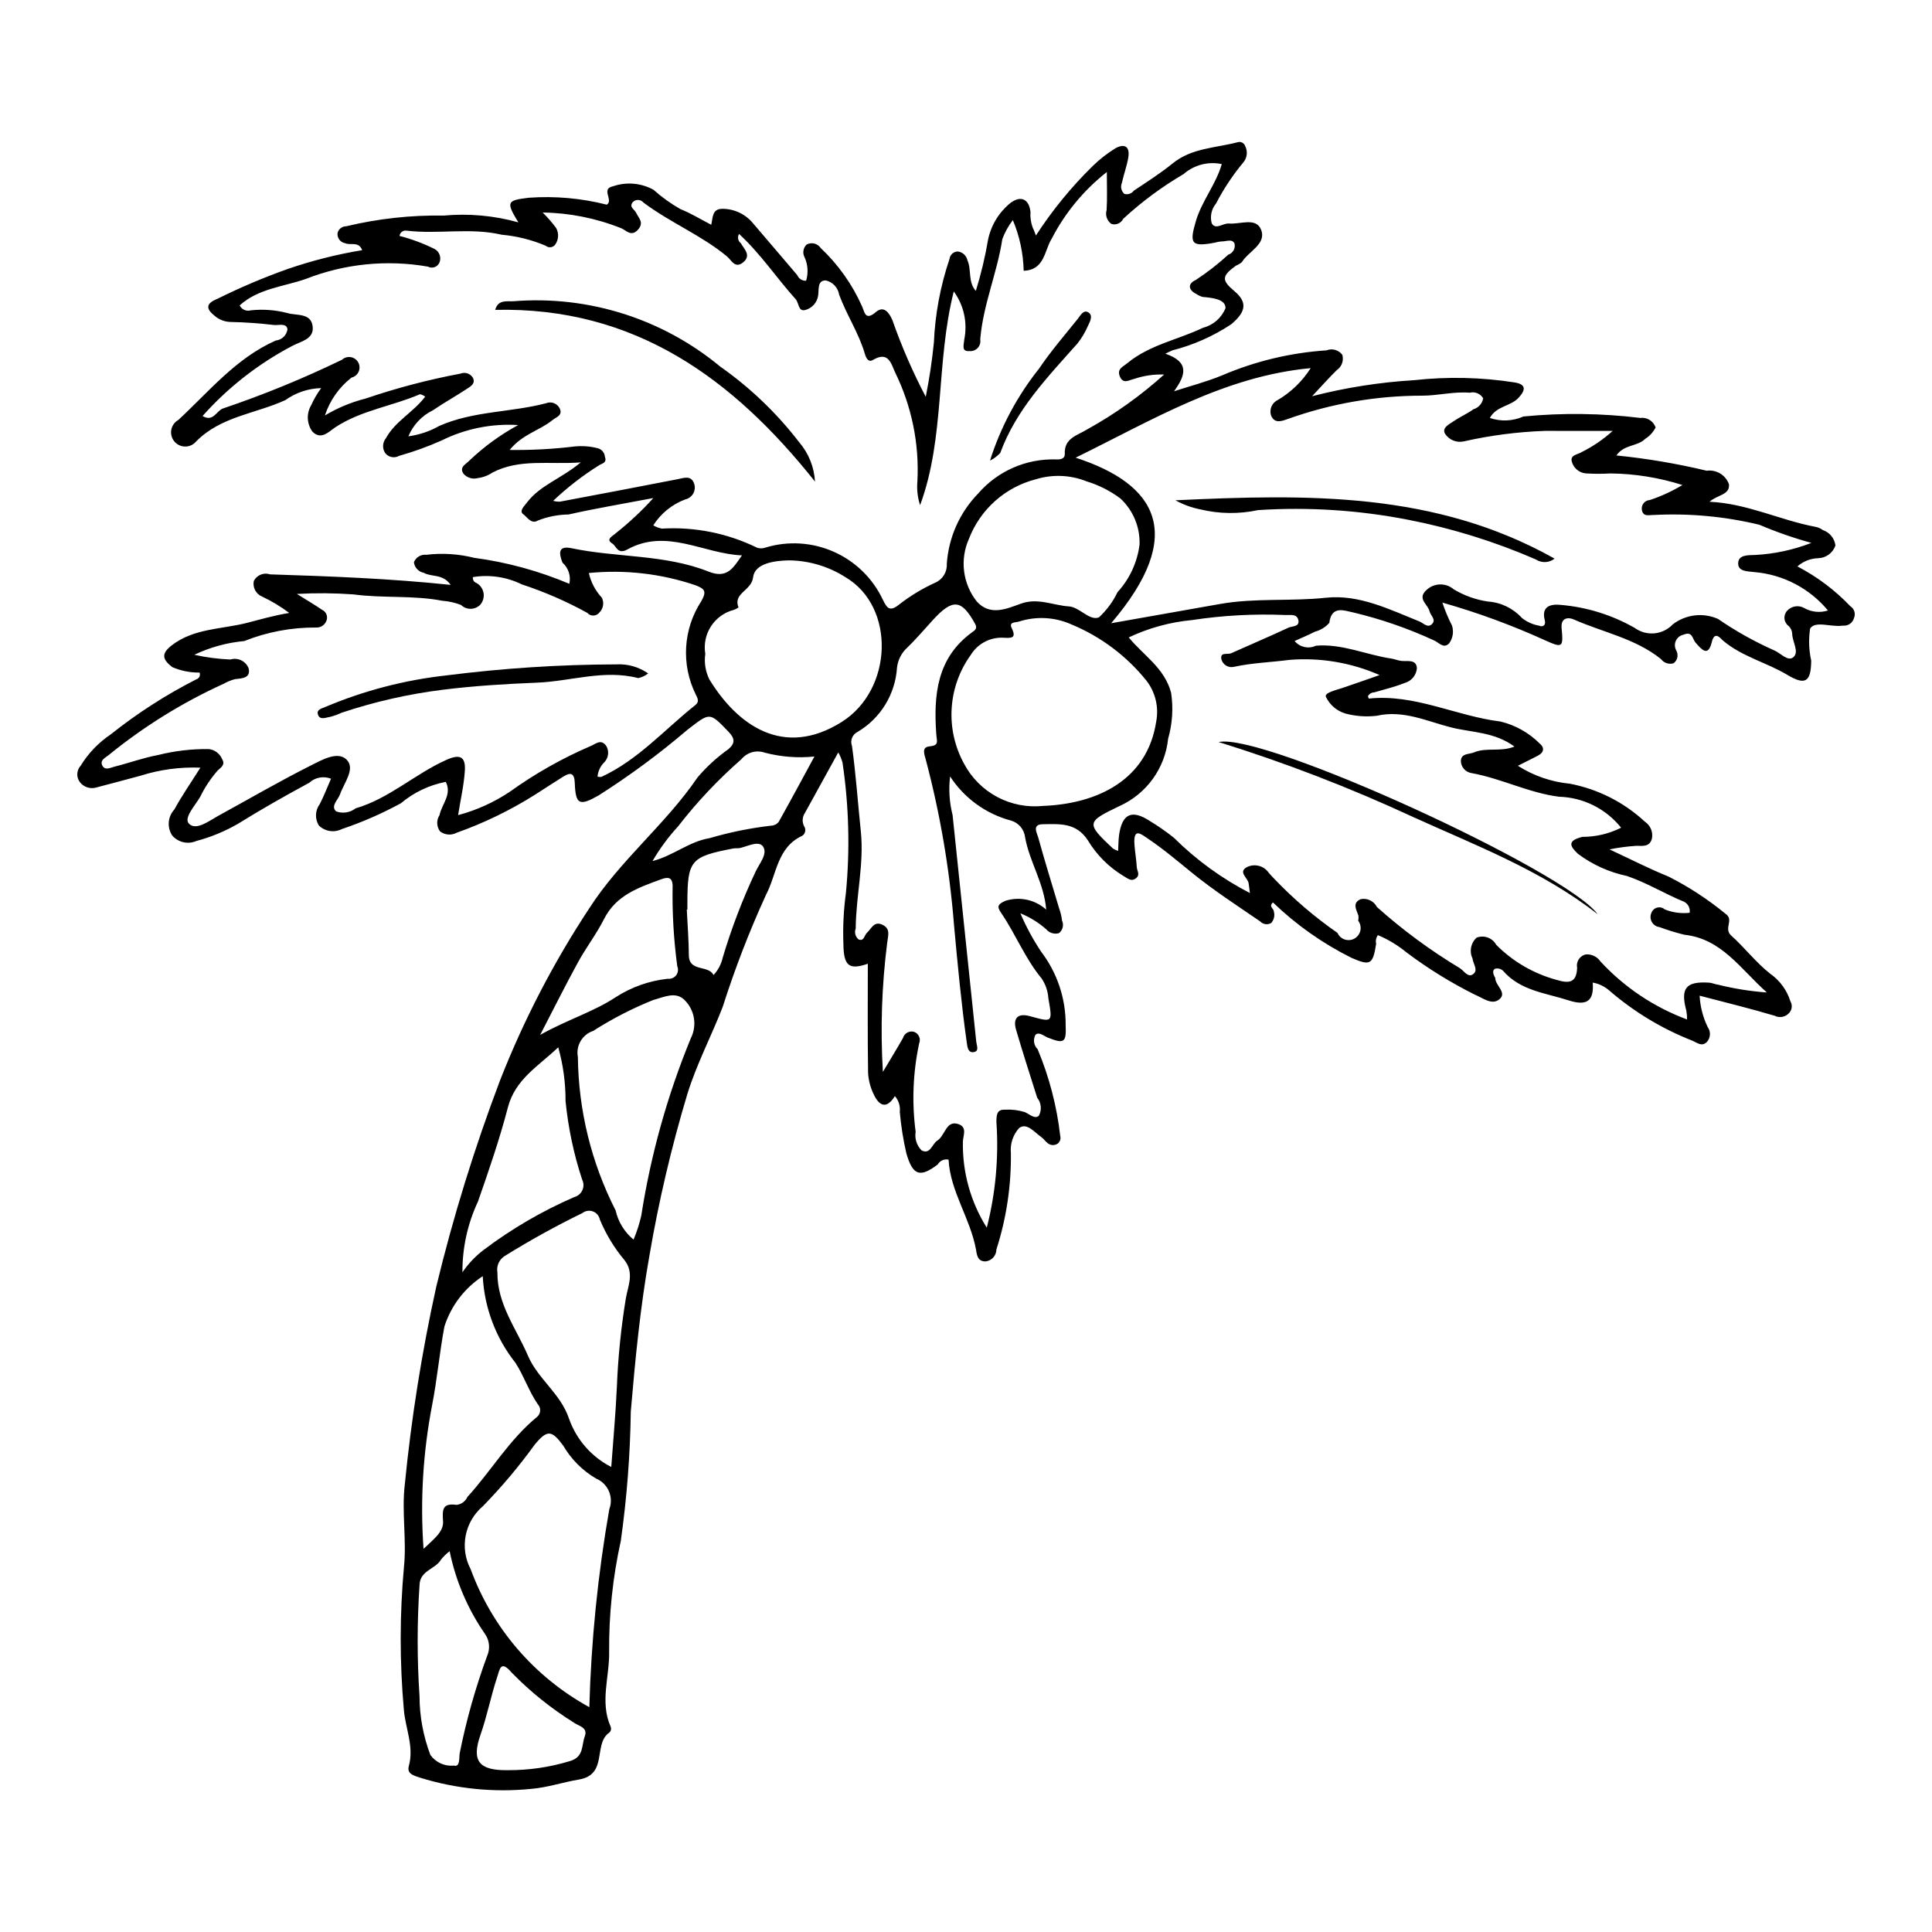 <?xml version="1.0" encoding="UTF-8"?>
<!-- Uploaded to: SVG Repo, www.svgrepo.com, Generator: SVG Repo Mixer Tools -->
<svg fill="#000000" width="800px" height="800px" version="1.1" viewBox="144 144 512 512" xmlns="http://www.w3.org/2000/svg">
 <g>
  <path d="m381.16 434.47c-2.301 3.668-4.234 2.492-5.621-0.465v-0.004c-0.887-1.801-1.395-3.766-1.488-5.773-0.148-9.656-0.07-19.32-0.07-28.824-4.883 1.672-6.41 0.719-6.473-5.262v0.004c-0.164-4.488 0.055-8.977 0.66-13.426 1.113-11.531 0.812-23.152-0.891-34.613-0.262-0.945-0.637-1.859-1.125-2.715-3.098 5.617-5.977 10.824-8.836 16.039-0.711 1.047-0.797 2.398-0.219 3.527 0.273 0.398 0.379 0.891 0.285 1.363-0.09 0.477-0.367 0.895-0.77 1.164-6.727 3.078-6.769 10.312-9.633 15.688h0.004c-4.418 9.656-8.246 19.57-11.469 29.688-3 7.754-6.914 15.121-9.375 23.121-4.215 14.039-7.566 28.32-10.035 42.77-2.422 13.621-3.762 27.465-4.938 41.301-0.16 11.469-1.043 22.918-2.644 34.277-2.141 9.68-3.18 19.57-3.094 29.484 0.109 6.547-2.465 13.195 0.352 19.656 0.355 0.707 0.07 1.566-0.637 1.918-3.824 3.231-0.133 10.938-7.734 12.207-4.215 0.703-8.367 2.129-12.676 2.477-9.871 0.988-19.84-0.012-29.316-2.941-1.867-0.605-3.637-1.059-3.07-3.125 1.434-5.223-0.949-10.023-1.328-15.027v0.004c-1.117-12.523-1.105-25.117 0.027-37.637 0.758-7.316-0.633-14.656 0.227-21.914v-0.004c1.738-17.648 4.527-35.176 8.352-52.492 4.492-18.562 10.141-36.824 16.914-54.68 6.262-15.965 14.18-31.23 23.621-45.543 8.234-12.812 20.219-22.23 28.699-34.695 2.406-2.832 5.16-5.352 8.195-7.496 1.855-1.605 1.676-2.879 0-4.617-5.113-5.305-4.863-5.125-10.922-0.473v0.004c-7.426 6.332-15.285 12.141-23.523 17.375-5.047 2.859-6.07 2.434-6.285-3.269-0.102-2.746-1.098-2.953-3.09-1.711-2.496 1.555-4.945 3.18-7.422 4.754h-0.004c-6.531 4.125-13.5 7.512-20.781 10.094-1.406 0.754-3.117 0.621-4.391-0.336-0.965-1.266-1.027-2.996-0.156-4.324 0.586-2.934 3.356-5.457 1.66-8.82-4.387 0.844-8.484 2.793-11.902 5.672-5.012 2.731-10.25 5.019-15.656 6.84-2.027 1.023-4.481 0.637-6.094-0.961-1.086-1.773-0.977-4.027 0.266-5.691 1.109-2.164 1.984-4.449 2.969-6.691v-0.004c-1.973-0.777-4.219-0.359-5.781 1.082-6.367 3.438-12.668 7.012-18.816 10.828-3.473 2.019-7.203 3.562-11.086 4.594-2.227 0.973-4.828 0.379-6.414-1.465-1.406-2.156-1.168-4.992 0.578-6.883 1.973-3.621 4.344-7.027 6.902-11.082-5.391-0.215-10.777 0.512-15.918 2.148-3.832 1.055-7.68 2.043-11.523 3.066-1.676 0.559-3.523-0.035-4.562-1.465-0.918-1.312-0.801-3.09 0.277-4.273 2.035-3.312 4.758-6.144 7.984-8.309 7.027-5.598 14.602-10.473 22.605-14.547 0.375-0.102 0.691-0.355 0.867-0.703 0.176-0.344 0.195-0.75 0.059-1.113-2.492 0.023-4.961-0.469-7.25-1.453-2.492-1.949-3.098-3.477-0.145-5.758 5.887-4.543 13.168-4.246 19.824-5.934 3.555-0.898 7.086-1.973 11.332-2.664l0.004 0.004c-2.238-1.68-4.641-3.129-7.168-4.324-1.652-0.668-2.594-2.422-2.227-4.164 0.816-1.566 2.652-2.305 4.324-1.738 15.742 0.512 31.484 1.07 47.84 2.789-2.078-3.019-5.074-2.012-7.137-3.207-1.387-0.266-2.438-1.398-2.598-2.801 0.527-1.32 1.871-2.129 3.285-1.969 4.238-0.508 8.531-0.238 12.672 0.801 8.68 1.16 17.16 3.481 25.227 6.891 0.465-2.059-0.23-4.207-1.812-5.606-1.09-2.723-1.008-4.543 2.387-3.828 12.047 2.531 24.742 1.59 36.324 6.199 4.988 1.984 6.527-1.012 8.852-4.301-10.199-0.41-19.969-7.328-30.406-1.551-2.551 1.414-2.891-0.945-3.973-1.602-1.879-1.141 0.207-1.996 0.91-2.695 3.586-2.832 6.922-5.957 9.984-9.344-8.238 1.566-15.402 2.758-22.477 4.359v-0.004c-2.781 0.039-5.535 0.582-8.129 1.598-1.734 1.086-2.84-0.938-3.871-1.668-1.176-0.836 0.289-2.184 1.008-3.129 3.473-4.578 9.086-6.297 14.219-10.602-8.48 0.625-16.18-1.074-23.418 2.707-1.16 0.781-2.488 1.277-3.879 1.449-1.371 0.371-2.84-0.078-3.769-1.156-1.199-1.801 0.637-2.496 1.469-3.398 3.902-3.727 8.277-6.922 13.02-9.5-7.004-0.441-14 0.965-20.289 4.086-3.66 1.629-7.434 2.996-11.293 4.082-1.27 0.711-2.875 0.352-3.719-0.832-0.738-1.203-0.641-2.738 0.246-3.836 2.465-4.527 7.285-6.875 10.414-11.027h-0.004c-0.402-0.32-0.875-0.543-1.379-0.645-7.348 3.172-15.508 4.238-22.359 8.719-1.816 1.188-3.793 3.535-6.141 1.199v-0.004c-1.496-2.055-1.629-4.801-0.336-6.992 0.719-1.602 1.609-3.125 2.652-4.539-3.398 0.082-6.695 1.184-9.461 3.16-7.879 3.633-17.102 4.312-23.66 10.965-0.715 0.859-1.773 1.359-2.894 1.359-1.117 0-2.18-0.496-2.894-1.359-0.715-0.859-1.012-1.996-0.805-3.098 0.207-1.098 0.895-2.051 1.871-2.594 8.156-7.562 15.297-16.391 25.82-21.051h0.004c1.594-0.16 2.871-1.387 3.098-2.973-0.258-1.766-2.34-1-3.566-1.141-3.789-0.434-7.609-0.73-11.426-0.797-1.551-0.016-3.047-0.57-4.234-1.566-2.266-1.781-2.641-3.25 0.574-4.535h0.004c6.055-3.012 12.285-5.66 18.66-7.926 6.441-2.223 13.059-3.894 19.781-5.004-0.945-2.426-3.066-1.199-4.477-1.832h0.004c-1.289-0.203-2.191-1.375-2.062-2.672 0.246-1.074 1.207-1.836 2.309-1.828 8.465-2.027 17.148-2.977 25.848-2.836 6.644-0.605 13.344 0.004 19.77 1.801-3.406-5.543-2.949-5.816 2.781-6.527 6.938-0.496 13.91 0.125 20.652 1.84 1.852-1.168-1.656-4.184 1.625-4.867 3.555-1.23 7.465-0.898 10.762 0.922 2.188 1.961 4.582 3.68 7.141 5.129 2.711 1.066 5.227 2.629 8.152 4.144 0.441-1.785 0.172-4.238 2.926-4.227l-0.004-0.004c3.152-0.012 6.144 1.395 8.145 3.828 3.949 4.559 7.812 9.191 11.746 13.766 0.383 0.938 1.32 1.523 2.332 1.461 0.617-2.035 0.48-4.227-0.383-6.168-0.633-1.129-0.414-2.543 0.531-3.426 1.297-0.691 2.902-0.285 3.719 0.934 4.641 4.375 8.367 9.629 10.957 15.457 0.68 1.48 0.82 3.941 3.664 1.508 2.039-1.746 3.453-0.008 4.398 2.188h-0.004c2.438 6.961 5.387 13.73 8.816 20.258 0.965-4.75 1.684-9.547 2.16-14.371 0.328-7.543 1.727-15.008 4.148-22.16 0.133-1.137 1.105-1.984 2.25-1.961 1.25 0.176 2.254 1.121 2.504 2.359 1.129 2.555 0.07 5.672 2.211 8.082h0.004c1.379-4.449 2.465-8.984 3.242-13.578 0.793-3.812 2.875-7.238 5.891-9.699 2.746-2.09 4.949-1.129 5.352 2.328-0.105 1.395 0.086 2.793 0.562 4.106 0.332 0.703 0.621 1.426 0.875 2.164 4.336-6.695 9.406-12.891 15.109-18.473 1.785-1.734 3.75-3.269 5.867-4.586 2.394-1.406 4.016-0.625 3.504 2.406-0.383 2.266-1.203 4.449-1.695 6.699-0.441 1.02-0.172 2.203 0.664 2.93 0.93 0.254 1.918-0.086 2.496-0.859 3.461-2.328 7.016-4.559 10.238-7.188 5.117-4.176 11.5-4.113 17.398-5.684v0.004c0.809-0.191 1.625 0.27 1.879 1.059 0.73 1.422 0.523 3.144-0.523 4.352-2.785 3.348-5.199 6.988-7.199 10.855-1.211 1.449-1.645 3.398-1.156 5.223 1.027 1.91 3.019-0.066 4.566 0.078 2.961 0.277 7.223-1.742 8.535 1.672 1.457 3.797-3.336 5.668-5.102 8.566-0.477 0.395-1.016 0.711-1.594 0.941-3.766 2.758-3.824 3.844-0.402 6.727 3.469 2.922 3.191 5.422-0.836 8.805-4.766 3.156-10.027 5.492-15.57 6.902-0.406 0.156-0.789 0.367-1.879 0.883 6.438 2.223 5.434 5.641 2.301 9.961 4.219-1.371 8.543-2.488 12.637-4.172l-0.004 0.004c8.816-3.785 18.211-6.043 27.785-6.676 1.504-0.598 3.223-0.105 4.188 1.195 0.434 1.543-0.176 3.188-1.508 4.074-1.961 1.926-3.785 3.984-6.508 6.883l-0.004 0.004c8.855-2.277 17.906-3.703 27.035-4.25 8.891-0.984 17.875-0.781 26.715 0.609 2.871 0.492 2.977 1.883 0.98 4.047-2.133 2.316-5.871 2.141-7.613 5.352l-0.004 0.004c2.91 0.996 6.09 0.855 8.898-0.391 10.312-0.996 20.699-0.867 30.98 0.383 1.773-0.227 3.461 0.824 4.047 2.512-0.621 1.242-1.57 2.289-2.746 3.023-2.051 2.074-5.66 1.465-7.637 4.406l0.004 0.004c8.055 0.805 16.047 2.16 23.922 4.047 2.562-0.352 5.019 1.137 5.891 3.57 0.332 2.891-3.191 2.82-5.125 4.652 9.961 0.473 18.609 4.844 27.914 6.621h-0.004c0.754 0.117 1.465 0.414 2.078 0.871 1.809 0.605 3.113 2.191 3.359 4.082-0.66 1.988-2.504 3.348-4.602 3.387-2.023 0.066-3.961 0.836-5.477 2.176 5.227 2.727 9.969 6.293 14.039 10.559 1.051 0.664 1.453 2 0.949 3.137-0.332 1.234-1.48 2.066-2.754 2-0.156-0.004-0.312 0.004-0.469 0.02-2.91 0.375-7.066-1.379-8.402 0.758h0.004c-0.43 2.82-0.332 5.695 0.289 8.48-0.055 5.606-1.508 6.68-6.328 3.789-5.57-3.34-12.102-4.84-17.148-9.172-0.43-0.371-2.121-2.68-2.863 0.453-1 4.215-2.812 1.832-4.297 0.184-0.902-1-0.766-3.148-3.266-2.098h-0.004c-0.879 0.195-1.609 0.797-1.977 1.621-0.363 0.82-0.312 1.766 0.129 2.551 0.637 1.145 0.336 2.582-0.703 3.375-1.234 0.383-2.578-0.059-3.344-1.098-6.809-5.488-15.387-7.074-23.117-10.508-1.508-0.668-3.481-0.434-3.231 2.269 0.473 5.117 0.328 5.391-4.363 3.269-8.812-4.016-17.918-7.359-27.234-10.004 0.695 2.094 1.551 4.133 2.555 6.098 0.523 1.621 0.223 3.398-0.809 4.758-1.48 1.457-2.711-0.332-4.035-0.867-6.848-3.16-13.992-5.629-21.328-7.375-2.137-0.398-5.75-2.062-6.348 2.762-0.996 1.129-2.305 1.938-3.762 2.32-1.773 0.895-3.609 1.66-5.43 2.488v0.004c1.379 1.652 3.703 2.16 5.644 1.238 6.992-0.578 13.301 2.414 19.977 3.406 0.902 0.133 1.77 0.531 2.676 0.625 1.625 0.172 3.914-0.488 4.109 1.871h0.004c-0.125 1.895-1.445 3.5-3.281 3.988-2.586 1.031-5.32 1.68-8 2.469-0.699 0.012-1.344 0.395-1.691 1.004 0.055 0.223 0.129 0.438 0.223 0.648 12.188-1.289 23.133 4.641 34.863 6.078 3.938 0.938 7.535 2.949 10.398 5.809 1.395 1.125 1.16 2.43-0.527 3.285-1.648 0.836-3.301 1.672-5.219 2.641v0.004c4.152 2.648 8.875 4.277 13.781 4.746 7.434 1.426 14.32 4.914 19.867 10.062 1.48 0.98 2.219 2.758 1.863 4.496-0.609 2.203-2.324 1.922-4.137 1.898v0.004c-2.387 0.152-4.758 0.469-7.102 0.945 5.82 2.703 10.648 5.195 15.664 7.207v0.004c5.383 2.727 10.445 6.039 15.105 9.871 2.328 1.582-0.613 3.867 1.477 5.742 3.566 3.203 6.512 7.094 10.316 10.105 2.551 1.773 4.438 4.344 5.367 7.305 0.633 1.055 0.445 2.41-0.453 3.25-0.969 0.977-2.453 1.223-3.684 0.613-6.449-1.926-13-3.512-19.902-5.324h-0.004c0.148 2.894 0.879 5.731 2.152 8.336 0.852 1.199 0.758 2.828-0.227 3.918-1.355 1.348-2.574 0.207-3.801-0.312-8.078-3.16-15.562-7.68-22.121-13.359-1.234-1.066-2.734-1.777-4.34-2.059 0.43 5.156-1.859 6.18-6.391 4.711-6.106-1.98-12.785-2.527-17.387-7.859-0.555-0.508-1.328-0.707-2.059-0.535-0.781 0.355-0.578 1.309-0.207 2.055 0.098 0.121 0.176 0.258 0.223 0.406-0.008 2.016 3.231 3.887 1.082 5.656-1.98 1.629-4.324-0.336-6.453-1.215v0.004c-6.367-3.176-12.434-6.922-18.121-11.195-2.301-1.898-4.867-3.449-7.613-4.606-0.488 0.664-0.656 1.512-0.465 2.312-0.871 5.559-1.574 5.871-6.578 3.691v-0.004c-7.629-3.805-14.629-8.746-20.77-14.66-1.227 1.098 0.273 1.641 0.238 2.43l0.004-0.004c0.293 1.062 0.031 2.199-0.699 3.019-0.965 0.566-2.191 0.383-2.953-0.438-6.086-4.168-12.301-8.203-18.016-12.84-3.852-3.125-7.625-6.344-11.75-9.102-1.809-1.211-3.859-3.023-3.523 1.672 0.141 1.953 0.504 3.918 0.609 5.887 0.055 1.016 0.969 2.019-0.172 2.938-1.32 1.066-2.301 0-3.352-0.578v0.004c-3.883-2.34-7.133-5.598-9.461-9.484-3.098-4.719-7.469-4.281-11.906-4.231-2.945 0.035-1.555 2.297-1.254 3.398 1.75 6.375 3.727 12.684 5.609 19.023l0.004-0.004c0.363 1.008 0.605 2.055 0.727 3.117 0.535 1.172 0.191 2.551-0.828 3.336-1.234 0.352-2.559-0.059-3.379-1.047-2.023-1.777-4.332-3.199-6.828-4.207 1.523 3.566 3.375 6.984 5.531 10.211 4.238 5.57 6.512 12.387 6.465 19.387 0.203 4.644-0.387 5.051-4.703 3.344-1.098-0.434-2.394-1.664-3.312-0.73-0.668 1.262-0.426 2.809 0.594 3.809 3.066 7.332 5.082 15.062 5.981 22.957 0.219 0.762-0.055 1.578-0.688 2.059-0.801 0.543-1.871 0.496-2.621-0.121-0.617-0.461-1.059-1.168-1.688-1.609-1.832-1.285-3.879-3.957-5.902-2.402-1.629 1.809-2.418 4.219-2.176 6.641 0.105 8.664-1.188 17.289-3.84 25.535-0.016 1.617-1.23 2.969-2.836 3.156-2.277 0.055-2.34-1.906-2.594-3.269-1.539-8.223-6.785-15.273-7.25-23.699-1.129-0.242-2.285 0.273-2.859 1.273-4.676 3.559-6.629 3-8.332-2.981v0.004c-0.828-3.606-1.406-7.262-1.73-10.945 0.172-1.52-0.297-3.039-1.297-4.191zm71.34-191.21c-2.656-0.105-5.309 0.277-7.832 1.125-1.371 0.281-3.023 1.574-3.914-0.668-0.785-1.977 0.824-2.5 2.055-3.516 5.898-4.859 13.398-6.16 20.031-9.355h0.004c2.688-0.684 4.891-2.613 5.926-5.188 0.051-2.398-3.531-2.746-6.039-2.965h0.004c-0.598-0.16-1.164-0.422-1.676-0.773-2.234-1.102-2.293-2.758-0.23-3.684h0.004c3.066-2.008 5.969-4.262 8.668-6.742 1.25-0.402 1.973-1.707 1.652-2.981-0.672-1.332-2.238-0.477-3.406-0.535h0.004c-0.617 0.043-1.227 0.152-1.816 0.332-6.188 1.156-6.809 0.344-5.012-5.727 1.586-5.359 5.332-9.73 6.859-15.105v0.004c-3.602-0.758-7.348 0.227-10.117 2.648-5.75 3.371-11.121 7.352-16.016 11.871-0.566 1.16-1.895 1.73-3.121 1.34-1.164-0.828-1.672-2.301-1.266-3.672 0.195-3.133 0.059-6.289 0.059-10.082-6.086 4.777-11.07 10.809-14.621 17.684-1.949 3.121-1.832 8.289-7.418 8.484-0.105-4.617-1.078-9.172-2.871-13.426-1.176 1.527-2.117 3.227-2.785 5.035-1.355 8.875-5.019 17.227-5.824 26.215v-0.004c-0.027 0.156-0.031 0.312-0.02 0.469 0.113 0.797-0.141 1.602-0.695 2.184-0.555 0.582-1.344 0.883-2.144 0.809-2.32 0.23-1.457-1.82-1.418-2.981 0.93-4.473-0.074-9.129-2.769-12.82-4.789 18.996-2.254 38.598-8.926 56.641-0.664-2.047-0.906-4.207-0.711-6.348 0.52-9.945-1.508-19.855-5.887-28.801-1.098-2.398-1.789-5.769-5.879-3.344-1.395 0.828-1.941-0.871-2.188-1.711-1.617-5.496-4.844-10.277-6.789-15.602v0.004c-0.297-1.852-1.691-3.34-3.523-3.758-2.289-0.035-1.789 2.332-2.031 3.949-0.25 1.91-1.656 3.473-3.531 3.914-1.762 0.387-1.566-1.934-2.426-2.887-5.07-5.629-9.285-12.031-15.012-17.297-0.492 0.824-0.285 1.887 0.48 2.461 0.945 1.656 2.887 3.312 0.496 5.16-2.078 1.605-3.031-0.719-4.164-1.66-6.812-5.641-15.102-8.98-22.133-14.273v0.004c-0.348-0.426-0.859-0.68-1.41-0.699-0.547-0.02-1.078 0.199-1.453 0.598-1.016 1.305 0.465 1.883 0.887 2.766 0.684 1.43 2.199 2.617 0.527 4.496-1.82 2.043-3.144 0.145-4.488-0.379-6.617-2.644-13.66-4.051-20.785-4.152 1.301 1.273 2.496 2.652 3.578 4.117 0.773 1.406 0.66 3.133-0.285 4.426-0.297 0.375-0.73 0.613-1.203 0.664-0.477 0.047-0.949-0.102-1.312-0.414-3.699-1.566-7.625-2.547-11.625-2.906-8.387-1.965-16.926-0.047-25.348-1.094-0.867-0.082-1.641 0.547-1.734 1.414 3.227 0.828 6.352 1.996 9.332 3.484 1.277 0.715 1.805 2.285 1.219 3.629-0.25 0.547-0.719 0.969-1.289 1.164-0.574 0.195-1.199 0.145-1.734-0.141-10.887-1.902-22.086-0.773-32.371 3.262-5.93 2.062-12.617 2.547-17.523 7.012h-0.004c0.535 1.098 1.785 1.648 2.957 1.305 3.254-0.352 6.547-0.102 9.715 0.73 2.473 0.73 6.375-0.129 6.691 3.711 0.27 3.277-3.242 3.797-5.434 4.996-8.973 4.711-17.023 11-23.762 18.57 2.805 1.664 3.637-1.293 5.344-1.973h0.004c10.797-3.648 21.359-7.973 31.613-12.945 0.633-0.574 1.5-0.828 2.344-0.68 0.844 0.148 1.57 0.676 1.973 1.434 0.398 0.758 0.426 1.656 0.074 2.438-0.355 0.781-1.047 1.352-1.883 1.551-3.293 2.566-5.742 6.055-7.039 10.023 3.363-2.008 6.996-3.516 10.789-4.477 8.215-2.797 16.617-5.004 25.145-6.606 1.207-0.484 2.582-0.031 3.266 1.07 0.797 1.543-0.578 2.309-1.547 2.949-2.977 1.961-6.098 3.699-9.047 5.703-2.93 1.426-5.238 3.879-6.484 6.891 2.867-0.379 5.633-1.309 8.148-2.734 9.047-4.016 19.004-3.57 28.352-6.035 1.387-0.555 2.965 0.062 3.613 1.406 0.836 1.859-0.941 2.25-1.957 3.086-3.305 2.719-7.906 3.672-11.324 7.894v-0.004c5.777 0.078 11.551-0.23 17.285-0.926 2.008-0.195 4.031-0.039 5.984 0.453 1.082 0.246 1.879 1.164 1.973 2.269 0.613 1.648-0.734 1.75-1.535 2.262h0.004c-4.367 2.731-8.449 5.891-12.184 9.441 0.57 0.145 1.152 0.215 1.738 0.219 10.406-1.961 20.812-3.918 31.203-5.957 1.727-0.34 3.598-1.102 4.391 1.086l0.004-0.004c0.328 0.879 0.258 1.855-0.191 2.676-0.453 0.82-1.238 1.402-2.156 1.598-3.484 1.312-6.453 3.723-8.453 6.867 0.707 0.418 1.48 0.711 2.285 0.863 8.719-0.516 17.422 1.234 25.266 5.082 0.723 0.219 1.492 0.199 2.199-0.062 5.984-1.812 12.418-1.406 18.129 1.137 5.711 2.543 10.316 7.055 12.973 12.715 1.023 2.066 1.723 3.324 4.277 1.266 2.934-2.289 6.129-4.227 9.512-5.773 2.008-0.824 3.273-2.832 3.144-5 0.469-7.016 3.418-13.633 8.32-18.672 5.144-5.934 12.676-9.246 20.527-9.027 1.16 0.066 2.484-0.086 2.422-1.492-0.176-4.144 3.254-4.82 5.793-6.383v-0.004c7.383-4.066 14.27-8.973 20.531-14.613zm-14.031 65.902c10.141-1.793 19.508-3.441 28.871-5.106 9.262-1.645 18.672-0.648 28.004-1.648 8.836-0.945 16.828 3.074 24.844 6.293 1.023 0.41 2.188 1.863 3.344 0.637 1.109-1.176-0.426-2.223-0.691-3.352-0.438-1.848-3.379-3.297-0.809-5.637l0.004 0.004c2-1.887 5.098-1.973 7.195-0.195 2.777 1.676 5.859 2.781 9.07 3.25 3.453 0.23 6.684 1.789 9.016 4.352 1.324 1.059 2.894 1.762 4.566 2.051 0.863 0.418 1.867-0.02 1.5-1.426-0.992-3.789 1.652-4.352 4.184-4.086h-0.004c6.926 0.578 13.641 2.668 19.672 6.117 3.125 2.262 7.441 1.848 10.078-0.965 3.43-2.629 8.02-3.18 11.973-1.434 4.68 3.223 9.648 6.004 14.84 8.312 1.754 0.707 3.676 3.117 5.156 1.812 1.586-1.398-0.273-4.012-0.328-6.121-0.02-0.785-0.344-1.535-0.902-2.086-0.645-0.453-1.062-1.16-1.145-1.945-0.086-0.781 0.172-1.562 0.707-2.141 1.18-1.289 3.102-1.566 4.598-0.668 1.902 1.043 4.144 1.262 6.211 0.602-4.856-5.852-11.848-9.512-19.422-10.168-1.738-0.234-4.488-0.055-4.367-2.43 0.109-2.184 2.633-2.051 4.531-2.113h0.004c5.094-0.273 10.113-1.355 14.871-3.199-4.703-1.293-9.312-2.898-13.797-4.809-9.117-2.199-18.5-3.074-27.863-2.594-1.48-0.012-2.883 0.574-3.273-1.324l0.004 0.004c-0.113-0.637 0.059-1.293 0.461-1.797 0.406-0.504 1.004-0.809 1.652-0.84 3.016-1 5.914-2.336 8.633-3.981-6.172-1.961-12.602-2.996-19.078-3.066-2.176 0.129-4.359 0.125-6.539-0.012-1.766-0.168-3.242-1.418-3.699-3.133-0.488-1.855 1.699-1.848 2.688-2.555 2.957-1.473 5.699-3.352 8.145-5.574-6.82 0-12.332 0.023-17.84-0.008-7.301 0.25-14.562 1.188-21.688 2.805-1.879 0.383-3.805-0.406-4.871-2.004-0.98-1.656 1.148-2.586 2.352-3.414 1.648-1.137 3.531-1.93 5.141-3.109h-0.004c1.355-0.395 2.363-1.531 2.594-2.922-0.738-1.227-2.195-1.824-3.582-1.469-4.231-0.352-8.383 0.785-12.57 0.785-12.105-0.004-24.121 2.074-35.52 6.144-1.609 0.57-3.488 1.332-4.457-0.703h-0.004c-0.66-1.648 0.078-3.531 1.691-4.285 3.535-2.09 6.527-4.984 8.73-8.453-22.887 2.125-42.07 13.82-62.293 23.73 21.441 6.969 29.578 20.254 9.418 43.871zm153.3 76.734c0.211-1.199-0.395-2.394-1.488-2.934-5.129-2.086-9.832-5.027-15.145-6.824-4.691-0.984-9.109-2.984-12.949-5.856-2.203-2.07-2.879-3.488 1.145-4.504 3.57 0.008 7.094-0.824 10.281-2.426-4.012-5.027-10.035-8.031-16.461-8.211-8.004-1.023-15.238-4.82-23.129-6.258-1.641-0.219-2.871-1.613-2.879-3.266 0.129-2.039 2.133-1.664 3.512-2.238 3.293-1.379 6.973-0.035 10.688-1.531-5.277-3.887-11.211-3.695-16.633-5.043-6.496-1.613-12.742-4.742-19.891-3.113v-0.004c-2.766 0.324-5.566 0.125-8.254-0.594-2.25-0.66-4.117-2.238-5.144-4.344-0.66-1.129 2.617-1.863 4.34-2.438 2.941-0.98 5.863-2.027 9.844-3.414h0.004c-7.508-3.301-15.715-4.684-23.887-4.027-4.887 0.648-9.836 0.781-14.688 1.84-1.445 0.359-2.914-0.488-3.328-1.918-0.5-2.106 1.602-1.246 2.543-1.668 5.059-2.273 10.172-4.43 15.195-6.781 0.969-0.453 3.008-0.188 2.637-1.988-0.367-1.797-2.211-1.301-3.539-1.375h0.004c-8.242-0.344-16.5 0.105-24.66 1.344-5.812 0.543-11.484 2.098-16.758 4.598 3.981 4.844 9.461 8.066 11.227 14.656v-0.004c0.613 4.074 0.344 8.23-0.789 12.191-0.809 7.828-5.731 14.629-12.906 17.852-8.746 4.207-8.91 4.496-1.73 11.238 0.43 0.277 0.895 0.492 1.383 0.645 0.09-1.582 0.07-2.957 0.266-4.305 0.812-5.566 3.387-6.707 8.078-3.664 2.246 1.355 4.402 2.859 6.453 4.496 5.922 5.879 12.711 10.812 20.129 14.637-0.133-1.012-0.234-1.77-0.328-2.527-0.18-1.477-2.871-3.012-0.512-4.32 2.047-1.051 4.555-0.406 5.844 1.5 0.492 0.602 1.059 1.141 1.586 1.715 5.051 5.273 10.621 10.031 16.621 14.195 0.367 0.836 1.078 1.477 1.949 1.754 0.871 0.281 1.82 0.176 2.609-0.289 0.789-0.465 1.34-1.246 1.516-2.144 0.176-0.895-0.039-1.828-0.59-2.555 0.102-0.457 0.117-0.93 0.047-1.395-0.539-1.578-1.703-3.316 0.641-4.32 1.73-0.34 3.477 0.512 4.273 2.082 6.789 6.07 14.137 11.488 21.938 16.184 1.098 0.66 2.148 2.629 3.527 1.641 1.516-1.082 0.004-2.746-0.125-4.176l0.004-0.004c-0.91-1.875-0.469-4.125 1.078-5.519 1.965-0.758 4.184 0.055 5.199 1.898 4.379 4.41 9.84 7.598 15.832 9.246 3.211 0.973 5.445 1.062 5.606-3.133-0.332-1.609 0.672-3.188 2.269-3.566 1.547-0.137 3.043 0.582 3.91 1.867 6.34 6.856 14.207 12.121 22.957 15.371 0.004-0.785-0.062-1.57-0.199-2.348-1.598-5.957-0.102-7.816 6.07-7.406 0.754 0.051 1.484 0.43 2.238 0.512h0.004c4.273 1.066 8.633 1.766 13.027 2.09-7.121-6.375-11.984-14.207-21.828-15.297h-0.004c-2.242-0.543-4.449-1.219-6.613-2.031-0.859-0.102-1.617-0.613-2.039-1.367-0.418-0.758-0.453-1.668-0.09-2.453 0.262-0.68 0.84-1.184 1.543-1.352 0.707-0.172 1.453 0.016 1.996 0.496 2.086 0.828 4.344 1.133 6.574 0.883zm-326.37-25.879c4.918-1.305 9.586-3.422 13.805-6.262 6.664-4.781 13.82-8.824 21.355-12.062 1.262-0.48 2.684-2 4.098-0.027 0.809 1.355 0.637 3.082-0.422 4.254-1.082 1.023-1.754 2.41-1.883 3.894 0.332 0.09 0.672 0.117 1.012 0.074 9.715-4.484 16.715-12.527 24.898-19.027 1.133-0.898 0.637-1.797 0.102-2.856-3.902-7.926-3.328-17.32 1.504-24.711 1.43-2.559 0.973-3.231-1.582-4.207-9.074-3.074-18.699-4.176-28.234-3.234 0.551 2.453 1.742 4.715 3.457 6.555 0.629 1.285 0.387 2.824-0.609 3.852-0.367 0.516-0.953 0.836-1.59 0.867s-1.25-0.23-1.668-0.711c-5.539-3.051-11.352-5.578-17.359-7.551-4.012-1.973-8.535-2.648-12.949-1.926-0.129 0.652 0.242 1.301 0.871 1.523 1.012 0.539 1.723 1.508 1.93 2.637 0.211 1.125-0.105 2.285-0.855 3.152-0.664 0.684-1.578 1.078-2.531 1.09-0.957 0.016-1.879-0.352-2.562-1.02-1.586-0.613-3.258-0.984-4.953-1.113-7.812-1.504-15.773-0.625-23.629-1.695v0.004c-4.969-0.355-9.953-0.395-14.926-0.117 2.762 1.727 4.758 2.887 6.652 4.195h0.004c1.051 0.469 1.582 1.656 1.227 2.754-0.379 1.238-1.566 2.047-2.859 1.953-6.496-0.039-12.941 1.18-18.973 3.586-4.594 0.418-9.074 1.648-13.23 3.637 3.141 0.703 6.344 1.121 9.559 1.25 1.961-0.594 4.051 0.402 4.82 2.301 0.66 2.633-1.672 2.691-3.617 2.914h0.004c-1.047 0.273-2.047 0.68-2.984 1.215-10.98 4.992-21.273 11.379-30.617 19.008-0.828 0.629-2.141 1.246-1.617 2.5 0.688 1.645 2.199 0.73 3.273 0.465 3.894-0.973 7.699-2.379 11.633-3.098l-0.004-0.004c4.371-1.09 8.867-1.617 13.375-1.562 1.559 0.168 2.906 1.168 3.516 2.617 0.992 1.586-0.355 2.273-1.172 3.082-1.84 2.106-3.394 4.449-4.617 6.965-1.371 2.344-4.477 5.648-2.945 7.141 1.922 1.875 5.285-0.77 7.805-2.152 8.137-4.457 16.164-9.133 24.449-13.297 2.879-1.445 7.078-3.887 9.449-1.602 2.488 2.402-0.602 6.129-1.688 9.215-0.523 1.488-2.594 3.156-1.035 4.547v0.004c1.754 0.633 3.703 0.324 5.176-0.82 8.922-2.613 15.727-9.125 24.051-12.844 3.477-1.555 5.121-0.961 4.879 2.871-0.242 3.797-1.117 7.551-1.789 11.777zm130.38-10.254h0.004c-0.414 3.422-0.188 6.891 0.664 10.234 2.082 20.012 4.172 40.02 6.266 60.027 0.105 1.02 0.82 2.488-0.547 2.773-1.625 0.34-1.789-1.262-1.965-2.516-1.461-10.434-2.441-20.941-3.402-31.406h0.004c-1.188-14.77-3.699-29.406-7.504-43.727-0.359-1.301-1.074-3.141 0.969-3.34 2.707-0.262 1.988-1.293 1.852-3.285-0.727-10.289 0.129-20.188 9.523-26.98 0.742-0.535 1.445-0.988 0.77-2.215-3.57-6.488-5.906-6.754-11.082-1.137-2.316 2.516-4.516 5.156-6.984 7.512h0.004c-1.488 1.387-2.426 3.262-2.641 5.285-0.465 7.043-4.379 13.398-10.457 16.984-1.379 0.676-2.012 2.289-1.465 3.723 1.035 7.492 1.547 15.059 2.336 22.59 0.906 8.672-1.293 17.172-1.352 25.793-0.391 1.012-0.098 2.16 0.734 2.859 1.465 0.66 1.535-1.102 2.258-1.754 1.164-1.051 1.832-3.141 4.019-2.148 2.293 1.039 1.562 2.856 1.336 4.777-1.445 11.355-1.828 22.824-1.145 34.25 2.121-3.559 3.773-6.238 5.324-8.973 0.355-1.254 1.656-1.992 2.914-1.652 0.602 0.211 1.094 0.66 1.352 1.242 0.262 0.582 0.266 1.25 0.02 1.836-1.645 7.695-1.961 15.613-0.93 23.414-0.301 1.797 0.281 3.633 1.562 4.926 2.356 1.266 2.785-1.793 4.269-2.648v0.004c0.5-0.375 0.918-0.848 1.227-1.395 1.035-1.488 1.715-3.672 4.133-2.961 2.672 0.789 1.32 3.176 1.332 4.762-0.145 8.031 2.055 15.934 6.332 22.73 2.34-9.156 3.199-18.629 2.547-28.059 0-2.356 0.375-3.301 2.449-3.215 1.703-0.082 3.406 0.133 5.039 0.633 1.203 0.473 2.691 2.016 3.781 0.957 0.809-1.539 0.625-3.41-0.465-4.766-1.883-5.988-3.824-11.961-5.586-17.984-0.918-3.129 0.5-4.481 3.625-3.625 6.16 1.68 6.043 1.754 4.918-4.805l0.004-0.004c-0.129-1.855-0.746-3.644-1.793-5.188-4.387-5.297-6.875-11.742-10.715-17.363-1.168-1.711-0.953-2.289 1.195-3.227 3.746-1.164 7.828-0.27 10.742 2.359-0.539-7.004-4.445-12.668-5.594-19.195v0.004c-0.242-2.078-1.703-3.812-3.711-4.402-6.652-1.766-12.41-5.938-16.164-11.707zm24.629 7.812c14.395-0.547 27.641-6.863 30-22.363v0.004c0.73-3.812-0.211-7.758-2.582-10.828-5.242-6.527-12.039-11.637-19.77-14.859-4.41-2.004-9.41-2.293-14.02-0.809-0.832 0.289-2.777-0.004-1.918 1.746 1.34 2.731-0.145 2.633-2.062 2.547-3.543-0.238-6.922 1.512-8.781 4.535-3 4.152-4.762 9.07-5.074 14.184-0.316 5.113 0.832 10.211 3.305 14.699 1.98 3.727 5.027 6.777 8.75 8.766 3.723 1.984 7.957 2.812 12.152 2.379zm-120.23 238.84c0.488-17.602 2.258-35.141 5.297-52.48 1.203-3.191-0.332-6.762-3.473-8.086-3.621-2.109-6.633-5.125-8.742-8.746-3.074-4.164-4.254-4.262-7.586-0.219-4.16 5.75-8.738 11.188-13.695 16.266-4.871 4.125-6.219 11.078-3.242 16.723 5.719 15.582 16.887 28.566 31.441 36.543zm30.734-279.14c-0.34 2.32 0.039 4.688 1.082 6.785 7.422 12.117 19.633 20.957 35.066 11.266 13.586-8.531 14.348-30.492 1.012-38.355-4.449-2.844-9.602-4.391-14.883-4.469-3.856 0.062-9.168 0.738-9.609 4.492-0.422 3.594-5.391 4.156-3.867 7.988-0.367 0.258-0.766 0.465-1.184 0.625-5.195 1.309-8.508 6.387-7.617 11.668zm-24.918 215.49c0.523-7.312 1.168-14.215 1.477-21.133l0.004-0.004c0.305-7.891 1.102-15.754 2.383-23.547 0.566-3.316 2.32-6.809-0.418-10.195-2.688-3.219-4.871-6.828-6.477-10.703-0.199-0.988-0.898-1.801-1.84-2.144-0.945-0.348-2.004-0.18-2.793 0.441-7.066 3.449-13.949 7.254-20.625 11.406-1.445 0.934-2.188 2.641-1.887 4.336-0.062 8.418 4.992 14.816 8.082 22.035 2.68 6.262 8.66 10.004 10.91 16.746 1.957 5.531 5.961 10.098 11.184 12.762zm140-244.46c0.156-4.617-1.703-9.074-5.09-12.215-2.699-2.016-5.727-3.547-8.949-4.527-4.273-1.711-9.004-1.91-13.406-0.562-8.125 2.074-14.746 7.953-17.762 15.777-1.211 2.691-1.656 5.66-1.293 8.59 0.363 2.926 1.52 5.699 3.348 8.012 3.547 3.969 7.93 1.953 11.68 0.602 4.523-1.633 8.543 0.449 12.766 0.723 2.816 0.184 5.453 3.91 7.93 2.906v0.004c2.059-1.895 3.734-4.164 4.941-6.688 3.207-3.504 5.246-7.914 5.836-12.621zm-134.1 184.2c0.875-2.051 1.562-4.176 2.051-6.348 2.512-16.129 6.918-31.902 13.125-46.996 1.719-3.398 1.035-7.519-1.691-10.18-2.359-2.32-5.449-0.727-8.234 0.02-5.562 2.223-10.898 4.973-15.945 8.203-2.891 0.953-4.625 3.902-4.055 6.894 0.152 14.148 3.574 28.07 10 40.676 0.68 3.031 2.352 5.75 4.75 7.731zm-55.652 81.957c2.809-2.672 5.367-4.543 5.168-7.32-0.223-3.152-0.137-4.859 3.582-4.336v-0.004c1.266-0.137 2.363-0.934 2.879-2.098 6.301-6.918 11.082-15.16 18.422-21.188 0.5-0.398 0.809-0.988 0.852-1.629 0.047-0.637-0.176-1.262-0.613-1.727-2.371-3.453-3.688-7.508-5.91-10.973l-0.004-0.004c-5.215-6.57-8.25-14.602-8.688-22.98-4.812 3.141-8.395 7.844-10.148 13.312-1.316 6.949-1.941 14.125-3.293 20.996v0.004c-2.402 12.496-3.156 25.25-2.246 37.945zm10.316-73.305-0.004-0.004c1.551-2.262 3.449-4.262 5.633-5.922 7.414-5.594 15.461-10.289 23.98-13.988 0.965-0.25 1.762-0.93 2.172-1.84 0.406-0.91 0.375-1.957-0.078-2.844-2.215-6.738-3.684-13.699-4.383-20.758 0.02-4.816-0.633-9.617-1.938-14.254-5.246 5.004-11.383 8.434-13.332 15.891-2.211 8.457-5.059 16.738-7.949 25.012h-0.004c-2.738 5.852-4.141 12.242-4.102 18.703zm-3.398 73.922c-0.84 0.641-1.602 1.379-2.262 2.199-1.492 2.606-5.594 2.879-5.711 6.742-0.664 9.816-0.668 19.668-0.008 29.484 0.012 5.328 0.988 10.609 2.883 15.586 1.434 1.996 3.824 3.07 6.266 2.809 1.637 0.492 1.32-2.176 1.496-3.262 1.758-8.805 4.203-17.461 7.309-25.883 0.797-1.859 0.59-3.992-0.551-5.664-4.602-6.621-7.809-14.109-9.422-22.012zm23.988-136.82c7.316-4.098 14.109-6.094 20.016-9.992 4.16-2.68 8.887-4.356 13.809-4.887 0.852 0.109 1.695-0.246 2.215-0.93 0.516-0.684 0.633-1.594 0.297-2.383-0.945-7.043-1.359-14.145-1.234-21.25-0.012-2.555-1.445-2.375-3.062-1.785-5.941 2.176-11.914 4.188-15.105 10.512-2 3.965-4.758 7.543-6.894 11.445-3.281 5.984-6.32 12.098-10.039 19.27zm29.77-46.066c5.469-1.398 9.668-5.164 15.086-6.066v0.004c5.352-1.574 10.824-2.684 16.363-3.324 0.781-0.023 1.512-0.387 1.996-1 3.137-5.586 6.16-11.234 9.469-17.324h-0.004c-4.426 0.453-8.895 0.105-13.195-1.031-2.207-0.758-4.652-0.07-6.137 1.73-6.164 5.387-11.793 11.355-16.805 17.828-2.582 2.809-4.852 5.891-6.773 9.184zm-38.293 240.92c5.543 0.027 11.062-0.781 16.363-2.394 3.809-1.074 3.094-4.188 3.984-6.57 0.887-2.367-1.578-2.703-2.793-3.578v-0.004c-6.043-3.746-11.605-8.215-16.57-13.301-2.926-3.445-3.156-0.93-3.828 1.098-1.688 5.082-2.68 10.344-4.465 15.434-2.422 6.91-0.316 9.328 6.844 9.32 0.156 0.004 0.312 0.004 0.465-0.004zm47.539-228.05-0.156 0.004c0.191 4.016 0.52 8.027 0.543 12.043 0.027 4.582 5.191 2.519 6.539 5.289v0.004c1.223-1.309 2.07-2.922 2.453-4.672 2.328-7.797 5.238-15.406 8.707-22.766 1.043-2.195 3.223-4.656 1.992-6.586-1.082-1.695-3.996-0.152-6.078 0.34-0.594 0.141-1.25 0.02-1.855 0.137-11.309 2.172-12.113 3.125-12.145 14.34v1.867z"/>
  <path d="m359.98 271.62c-21.703-27.285-47.754-46.344-84.75-45.504 0.781-2.793 3.09-2.188 4.891-2.285l-0.004-0.004c19.797-1.57 39.426 4.633 54.719 17.301 7.961 5.594 15.031 12.363 20.961 20.078 2.5 2.914 3.969 6.574 4.184 10.414z"/>
  <path d="m406.36 266.06c2.809-8.863 7.223-17.133 13.023-24.402 3.094-4.609 6.773-8.828 10.25-13.18 0.723-0.902 1.523-2.559 2.883-1.637 1.172 0.793 0.371 2.363-0.16 3.445h-0.004c-0.73 1.707-1.684 3.312-2.836 4.766-7.906 8.895-16.219 17.473-20.438 28.98h0.004c-0.781 0.836-1.703 1.52-2.723 2.027z"/>
  <path d="m555.98 292.04c-1.43 1.137-3.426 1.227-4.953 0.227-10.816-4.707-22.113-8.223-33.688-10.492-13.141-2.582-26.559-3.457-39.922-2.594-5.074 1.09-10.324 1.023-15.367-0.199-2.297-0.457-4.504-1.266-6.551-2.402 35.074-1.645 68.844-2.312 100.48 15.461z"/>
  <path d="m466.96 340.65c11.832-2.617 92.156 34.18 100.45 45.641-14.777-11.586-32.168-18.164-48.984-25.801-16.695-7.746-33.891-14.371-51.465-19.84z"/>
  <path d="m315.77 322.46c-0.77 0.621-1.676 1.047-2.644 1.242-9.055-2.344-17.844 0.848-26.754 1.207-8.328 0.336-16.676 0.844-24.938 1.871h-0.004c-9.156 1.133-18.172 3.184-26.922 6.109-0.977 0.461-1.996 0.824-3.043 1.098-1.102 0.145-2.723 0.969-3.219-0.664-0.398-1.316 1.07-1.574 2.055-2.012 10.219-4.309 21.008-7.113 32.027-8.324 14.91-1.898 29.922-2.875 44.949-2.918 3.019-0.176 6.008 0.664 8.492 2.391z"/>
 </g>
</svg>